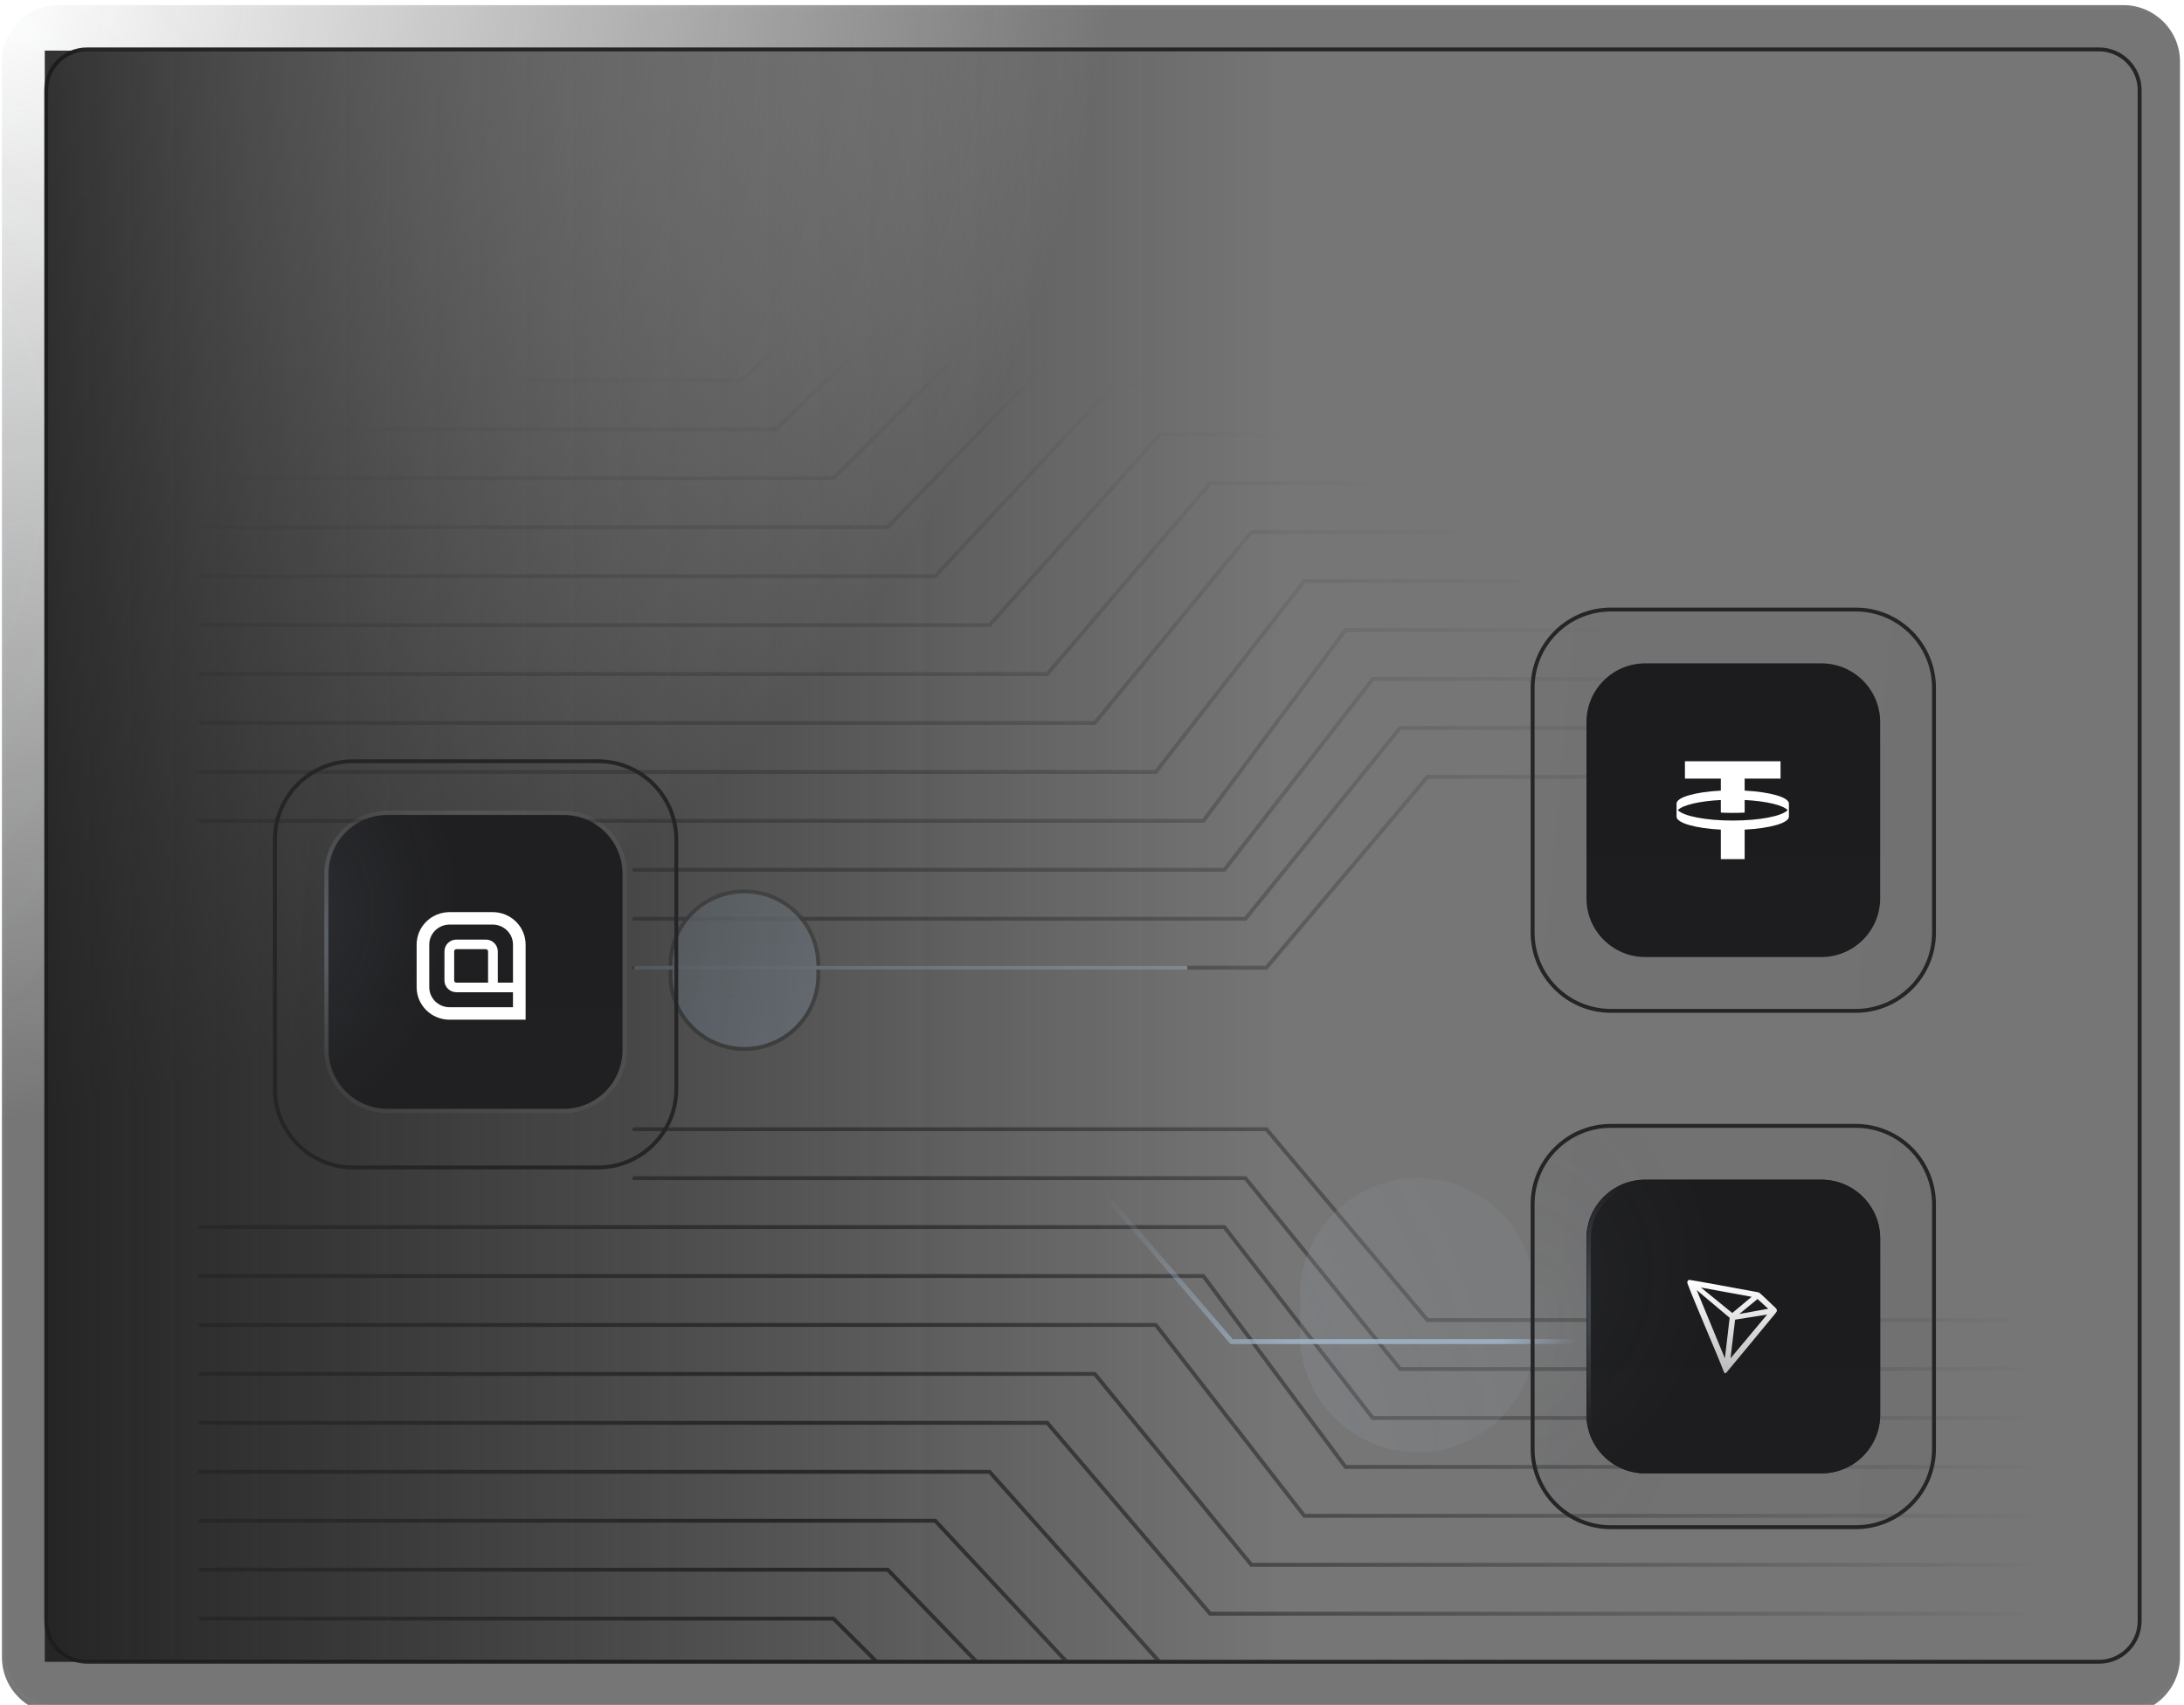 <svg width="561" height="438" viewBox="0 0 561 438" fill="none" xmlns="http://www.w3.org/2000/svg">
<g clip-path="url(#clip0_242_2834)">
<path d="M545.419 1.316H15.059C7.018 1.316 0.5 7.835 0.5 15.876V425.738C0.5 433.779 7.018 440.297 15.059 440.297H545.419C553.46 440.297 559.978 433.779 559.978 425.738V15.876C559.978 7.835 553.46 1.316 545.419 1.316Z" fill="url(#paint0_radial_242_2834)" fill-opacity="0.6"/>
<path d="M497.557 1.316L15.059 1.316C7.018 1.316 0.5 7.834 0.5 15.875V424.737C0.5 432.778 7.018 439.297 15.059 439.297L559.557 439.297C567.598 439.297 574.116 432.778 574.116 424.737V1.316C574.116 -6.725 505.598 1.316 497.557 1.316Z" fill="url(#paint1_radial_242_2834)" fill-opacity="0.05"/>
<g style="mix-blend-mode:luminosity">
<path d="M539.14 12.69H22.339C16.56 12.69 11.875 17.375 11.875 23.154V416.457C11.875 422.236 16.56 426.921 22.339 426.921H539.14C544.919 426.921 549.605 422.236 549.605 416.457V23.154C549.605 17.375 544.919 12.69 539.14 12.69Z" stroke="#252527"/>
</g>
<path d="M546.419 1.771H15.059C7.27 1.771 0.955 8.086 0.955 15.876V424.738C0.955 432.528 7.27 438.842 15.059 438.842H546.419C554.209 438.842 560.524 432.528 560.524 424.738V15.876C560.524 8.086 554.209 1.771 546.419 1.771Z" stroke="white" stroke-opacity="0.02"/>
<g clip-path="url(#clip1_242_2834)">
<g clip-path="url(#clip2_242_2834)">
<mask id="mask0_242_2834" style="mask-type:alpha" maskUnits="userSpaceOnUse" x="-116" y="83" width="777" height="614">
<path d="M660.62 83.998H-115.935V696.868H660.62V83.998Z" fill="url(#paint2_radial_242_2834)"/>
</mask>
<g mask="url(#mask0_242_2834)">
<mask id="mask1_242_2834" style="mask-type:luminance" maskUnits="userSpaceOnUse" x="51" y="72" width="526" height="459">
<path d="M71.13 73.084H556.465C567.3 73.084 576.083 81.867 576.083 92.701V510.14C576.083 520.974 567.3 529.757 556.465 529.757H71.13C60.296 529.757 51.513 520.974 51.513 510.14V92.701C51.513 81.867 60.296 73.084 71.13 73.084Z" fill="white" stroke="white"/>
</mask>
<g mask="url(#mask1_242_2834)">
<path d="M-0.538 210.892H309.109L345.61 161.855H582.87" stroke="#2D2D2E" stroke-linecap="round"/>
<path d="M7.005 198.318H296.902L335.031 149.281H582.869" stroke="#2D2D2E" stroke-linecap="round"/>
<path d="M-3.054 185.743H281.209L321.43 136.707H582.869" stroke="#2D2D2E" stroke-linecap="round"/>
<path d="M4.49 173.169H269.003L310.851 124.133H582.869" stroke="#2D2D2E" stroke-linecap="round"/>
<path d="M-4.312 160.597H254.181L298.006 111.561H582.868" stroke="#2D2D2E" stroke-linecap="round"/>
<path d="M0.719 148.025H240.233L285.917 98.988H582.869" stroke="#2D2D2E" stroke-linecap="round"/>
<path d="M-4.312 135.45H228.025L275.338 86.414H582.868" stroke="#2D2D2E" stroke-linecap="round"/>
<path d="M0.719 122.876H214.076L263.248 73.84H582.869" stroke="#2D2D2E" stroke-linecap="round"/>
<path d="M4.49 110.302H199.254L250.403 61.266H582.869" stroke="#2D2D2E" stroke-linecap="round"/>
<path d="M-8.083 97.73H190.536L242.848 48.693L582.869 48.693" stroke="#2D2D2E" stroke-linecap="round"/>
<path d="M1.974 85.157H180.072L233.779 36.121L582.868 36.121" stroke="#2D2D2E" stroke-linecap="round"/>
<path d="M162.916 223.464H314.505L352.634 174.428H600.472" stroke="#2D2D2E" stroke-linecap="round"/>
<path d="M162.916 236.038H319.902L359.659 187.002H618.075" stroke="#2D2D2E" stroke-linecap="round"/>
<path d="M162.916 248.611H325.299L366.682 199.574H635.677" stroke="#2D2D2E" stroke-linecap="round"/>
<g opacity="0.8" filter="url(#filter0_f_242_2834)">
<path d="M172.217 247.983C172.217 237.496 180.719 228.994 191.206 228.994C201.693 228.994 210.195 237.496 210.195 247.983V250.498C210.195 260.984 201.693 269.486 191.206 269.486C180.719 269.486 172.217 260.984 172.217 250.498V247.983Z" fill="#9FB4C8" stroke="#2D2D2E"/>
</g>
<path d="M49.754 327.824H309.107L345.608 376.861H582.868" stroke="#2D2D2E" stroke-linecap="round"/>
<path d="M44.724 340.396H296.901L335.03 389.433H582.868" stroke="#2D2D2E" stroke-linecap="round"/>
<path d="M47.24 352.971H281.209L321.431 402.007H582.869" stroke="#2D2D2E" stroke-linecap="round"/>
<path d="M42.211 365.545H269.003L310.851 414.581H582.869" stroke="#2D2D2E" stroke-linecap="round"/>
<path d="M45.982 378.117H254.181L298.006 427.154H582.868" stroke="#2D2D2E" stroke-linecap="round"/>
<path d="M51.011 390.691H240.231L285.915 439.728H582.867" stroke="#2D2D2E" stroke-linecap="round"/>
<path d="M45.982 403.266H228.026L275.338 452.302H582.868" stroke="#2D2D2E" stroke-linecap="round"/>
<path d="M51.011 415.838H214.074L263.247 464.874H582.867" stroke="#2D2D2E" stroke-linecap="round"/>
<path d="M49.754 315.25H314.504L352.633 364.286H600.471" stroke="#2D2D2E" stroke-linecap="round"/>
<path d="M162.916 302.676H319.902L359.659 351.712H618.075" stroke="#2D2D2E" stroke-linecap="round"/>
<path d="M162.916 290.104H325.299L366.682 339.14H635.677" stroke="#2D2D2E" stroke-linecap="round"/>
</g>
<path d="M162.914 248.611H304.994" stroke="url(#paint3_linear_242_2834)"/>
<g opacity="0.2" filter="url(#filter1_f_242_2834)">
<path d="M394.306 332.854C394.306 316.188 380.796 302.678 364.13 302.678C347.464 302.678 333.953 316.188 333.953 332.854V342.913C333.953 359.579 347.464 373.089 364.13 373.089C380.796 373.089 394.306 359.579 394.306 342.913V332.854Z" fill="#9FB4C8"/>
</g>
</g>
<path d="M216.377 296.259L215.748 296.281L215.79 297.537L216.417 297.517L216.377 296.259ZM273.606 295.002L274.083 294.592L273.886 294.363L273.586 294.373L273.606 295.002ZM316.356 344.667L315.879 345.077L316.068 345.296H316.356V344.667ZM462.208 345.296C462.555 345.296 462.836 345.014 462.836 344.667C462.836 344.32 462.555 344.038 462.208 344.038V345.296ZM216.417 297.517L273.626 295.631L273.586 294.373L216.377 296.259L216.417 297.517ZM273.129 295.412L315.879 345.077L316.832 344.257L274.083 294.592L273.129 295.412ZM316.356 345.296H462.208V344.038H316.356V345.296Z" fill="url(#paint4_linear_242_2834)" fill-opacity="0.9"/>
<path d="M476.667 156.596H413.799C402.689 156.596 393.682 165.603 393.682 176.713V239.58C393.682 250.691 402.689 259.698 413.799 259.698H476.667C487.778 259.698 496.785 250.691 496.785 239.58V176.713C496.785 165.603 487.778 156.596 476.667 156.596Z" fill="url(#paint5_linear_242_2834)" fill-opacity="0.05"/>
<path d="M476.667 156.596H413.799C402.689 156.596 393.682 165.603 393.682 176.713V239.58C393.682 250.691 402.689 259.698 413.799 259.698H476.667C487.778 259.698 496.785 250.691 496.785 239.58V176.713C496.785 165.603 487.778 156.596 476.667 156.596Z" stroke="#252527" stroke-linecap="round"/>
<g >
<path d="M467.866 170.426H422.601C414.268 170.426 407.513 177.181 407.513 185.514V230.778C407.513 239.111 414.268 245.866 422.601 245.866H467.866C476.199 245.866 482.954 239.111 482.954 230.778V185.514C482.954 177.181 476.199 170.426 467.866 170.426Z" fill="url(#paint6_linear_242_2834)"/>
<path d="M467.866 170.426H422.601C414.268 170.426 407.513 177.181 407.513 185.514V230.778C407.513 239.111 414.268 245.866 422.601 245.866H467.866C476.199 245.866 482.954 239.111 482.954 230.778V185.514C482.954 177.181 476.199 170.426 467.866 170.426Z" fill="black" fill-opacity="0.1"/>
<path fill-rule="evenodd" clip-rule="evenodd" d="M457.367 200.026V195.566H432.806V200.026H442.025V203.118C435.55 203.449 430.693 204.806 430.657 206.433L430.656 209.824C430.692 211.451 435.55 212.808 442.025 213.138V220.727H448.147V213.138C454.622 212.808 459.48 211.451 459.516 209.824L459.516 206.433C459.48 204.806 454.622 203.449 448.147 203.118V200.026H457.367ZM459.186 208.128C457.772 209.661 451.996 210.808 445.086 210.808C438.176 210.808 432.401 209.661 430.987 208.128C432.186 206.829 436.521 205.806 442.025 205.525V208.762C443.012 208.813 444.036 208.839 445.086 208.839C446.137 208.839 447.161 208.813 448.147 208.762V205.525C453.651 205.806 457.987 206.829 459.186 208.128Z" fill="white"/>
</g>
<path d="M476.667 289.246H413.799C402.689 289.246 393.682 298.253 393.682 309.364V372.231C393.682 383.341 402.689 392.348 413.799 392.348H476.667C487.778 392.348 496.785 383.341 496.785 372.231V309.364C496.785 298.253 487.778 289.246 476.667 289.246Z" fill="url(#paint7_linear_242_2834)" fill-opacity="0.05"/>
<path d="M476.667 289.246H413.799C402.689 289.246 393.682 298.253 393.682 309.364V372.231C393.682 383.341 402.689 392.348 413.799 392.348H476.667C487.778 392.348 496.785 383.341 496.785 372.231V309.364C496.785 298.253 487.778 289.246 476.667 289.246Z" fill="url(#paint8_radial_242_2834)" fill-opacity="0.05"/>
<path d="M476.667 289.246H413.799C402.689 289.246 393.682 298.253 393.682 309.364V372.231C393.682 383.341 402.689 392.348 413.799 392.348H476.667C487.778 392.348 496.785 383.341 496.785 372.231V309.364C496.785 298.253 487.778 289.246 476.667 289.246Z" stroke="#252527" stroke-linecap="round"/>
<g >
<path d="M467.866 303.076H422.601C414.268 303.076 407.513 309.831 407.513 318.164V363.429C407.513 371.762 414.268 378.517 422.601 378.517H467.866C476.199 378.517 482.954 371.762 482.954 363.429V318.164C482.954 309.831 476.199 303.076 467.866 303.076Z" fill="#252527"/>
<path d="M467.866 303.076H422.601C414.268 303.076 407.513 309.831 407.513 318.164V363.429C407.513 371.762 414.268 378.517 422.601 378.517H467.866C476.199 378.517 482.954 371.762 482.954 363.429V318.164C482.954 309.831 476.199 303.076 467.866 303.076Z" fill="url(#paint9_linear_242_2834)"/>
<path d="M467.866 303.076H422.601C414.268 303.076 407.513 309.831 407.513 318.164V363.429C407.513 371.762 414.268 378.517 422.601 378.517H467.866C476.199 378.517 482.954 371.762 482.954 363.429V318.164C482.954 309.831 476.199 303.076 467.866 303.076Z" fill="black" fill-opacity="0.1"/>
<path d="M467.866 303.076H422.601C414.268 303.076 407.513 309.831 407.513 318.164V363.429C407.513 371.762 414.268 378.517 422.601 378.517H467.866C476.199 378.517 482.954 371.762 482.954 363.429V318.164C482.954 309.831 476.199 303.076 467.866 303.076Z" fill="url(#paint10_radial_242_2834)" fill-opacity="0.05"/>
<g >
<path d="M456.11 336.037C454.976 334.998 453.406 333.412 452.128 332.287L452.053 332.234C451.927 332.134 451.785 332.056 451.633 332.002C448.551 331.432 434.209 328.773 433.93 328.807C433.851 328.818 433.776 328.846 433.71 328.889L433.638 328.946C433.55 329.035 433.483 329.142 433.442 329.261L433.423 329.309V329.576V329.617C435.037 334.076 441.413 348.682 442.668 352.109C442.743 352.342 442.887 352.784 443.156 352.807H443.216C443.36 352.807 443.972 352.004 443.972 352.004C443.972 352.004 454.923 338.834 456.031 337.432C456.174 337.259 456.301 337.073 456.409 336.877C456.436 336.723 456.423 336.565 456.371 336.418C456.319 336.271 456.229 336.139 456.11 336.037ZM446.782 337.571L451.455 333.727L454.197 336.232L446.782 337.571ZM444.967 337.319L436.92 330.779L449.939 333.161L444.967 337.319ZM445.693 339.033L453.928 337.717L444.513 348.967L445.693 339.033ZM435.828 331.432L444.294 338.557L443.069 348.974L435.828 331.432Z" fill="url(#paint11_linear_242_2834)"/>
</g>
<path d="M467.866 303.705H422.601C414.615 303.705 408.142 310.179 408.142 318.165V363.429C408.142 371.415 414.615 377.888 422.601 377.888H467.866C475.852 377.888 482.326 371.415 482.326 363.429V318.165C482.326 310.179 475.852 303.705 467.866 303.705Z" stroke="url(#paint12_radial_242_2834)" stroke-opacity="0.3"/>
</g>
<rect x="-23.535" y="445.332" width="471.413" height="354.129" rx="10" transform="rotate(-90 -23.535 445.332)" fill="url(#paint13_linear_242_2834)"/>
<path d="M153.601 195.566H90.733C79.622 195.566 70.615 204.573 70.615 215.684V279.808C70.615 290.919 79.622 299.926 90.733 299.926H153.601C164.712 299.926 173.719 290.919 173.719 279.808V215.684C173.719 204.573 164.712 195.566 153.601 195.566Z" fill="url(#paint14_linear_242_2834)" fill-opacity="0.05"/>
<path d="M153.601 195.566H90.733C79.622 195.566 70.615 204.573 70.615 215.684V279.808C70.615 290.919 79.622 299.926 90.733 299.926H153.601C164.712 299.926 173.719 290.919 173.719 279.808V215.684C173.719 204.573 164.712 195.566 153.601 195.566Z" stroke="#252527" stroke-linecap="round"/>
<g >
<path d="M144.799 209.398H99.534C91.201 209.398 84.445 216.154 84.445 224.487V269.751C84.445 278.084 91.201 284.839 99.534 284.839H144.799C153.132 284.839 159.887 278.084 159.887 269.751V224.487C159.887 216.154 153.132 209.398 144.799 209.398Z" fill="url(#paint15_linear_242_2834)"/>
<path d="M144.799 209.398H99.534C91.201 209.398 84.445 216.154 84.445 224.487V269.751C84.445 278.084 91.201 284.839 99.534 284.839H144.799C153.132 284.839 159.887 278.084 159.887 269.751V224.487C159.887 216.154 153.132 209.398 144.799 209.398Z" fill="url(#paint16_radial_242_2834)" fill-opacity="0.1"/>
<path d="M126.56 234.334H115.473C110.804 234.334 107.021 238.069 107.021 242.679V253.624C107.021 258.234 110.804 261.969 115.473 261.969H135.012V242.679C135.012 238.069 131.229 234.334 126.56 234.334ZM115.473 258.766C112.6 258.766 110.263 256.458 110.263 253.621V242.679C110.263 239.843 112.6 237.535 115.473 237.535H126.56C129.433 237.535 131.77 239.843 131.77 242.679V252.451H127.866V244.417C127.866 242.745 126.493 241.389 124.8 241.389H117.233C115.54 241.389 114.167 242.745 114.167 244.417V251.887C114.167 253.559 115.54 254.914 117.233 254.914H131.767V258.769H115.473V258.766ZM125.371 252.451H117.233C116.919 252.451 116.662 252.197 116.662 251.887V244.417C116.662 244.106 116.919 243.852 117.233 243.852H124.8C125.114 243.852 125.371 244.106 125.371 244.417V252.451Z" fill="white"/>
<path d="M144.799 208.77H99.534C90.854 208.77 83.817 215.806 83.817 224.486V269.751C83.817 278.431 90.854 285.468 99.534 285.468H144.799C153.48 285.468 160.516 278.431 160.516 269.751V224.486C160.516 215.806 153.48 208.77 144.799 208.77Z" stroke="white" stroke-opacity="0.04"/>
<path d="M144.799 208.77H99.534C90.854 208.77 83.817 215.806 83.817 224.486V269.751C83.817 278.431 90.854 285.468 99.534 285.468H144.799C153.48 285.468 160.516 278.431 160.516 269.751V224.486C160.516 215.806 153.48 208.77 144.799 208.77Z" stroke="url(#paint17_radial_242_2834)" stroke-opacity="0.3"/>
<path d="M144.799 208.77H99.534C90.854 208.77 83.817 215.806 83.817 224.486V269.751C83.817 278.431 90.854 285.468 99.534 285.468H144.799C153.48 285.468 160.516 278.431 160.516 269.751V224.486C160.516 215.806 153.48 208.77 144.799 208.77Z" stroke="url(#paint18_radial_242_2834)" stroke-opacity="0.1"/>
</g>
</g>
</g>
</g>
<defs>
<filter id="filter0_f_242_2834" x="95.717" y="152.494" width="190.978" height="193.492" filterUnits="userSpaceOnUse" color-interpolation-filters="sRGB">
<feFlood flood-opacity="0" result="BackgroundImageFix"/>
<feBlend mode="normal" in="SourceGraphic" in2="BackgroundImageFix" result="shape"/>
<feGaussianBlur stdDeviation="38" result="effect1_foregroundBlur_242_2834"/>
</filter>
<filter id="filter1_f_242_2834" x="257.953" y="226.678" width="212.353" height="222.411" filterUnits="userSpaceOnUse" color-interpolation-filters="sRGB">
<feFlood flood-opacity="0" result="BackgroundImageFix"/>
<feBlend mode="normal" in="SourceGraphic" in2="BackgroundImageFix" result="shape"/>
<feGaussianBlur stdDeviation="38" result="effect1_foregroundBlur_242_2834"/>
</filter>
<filter id="filter2_ddi_242_2834" x="399.513" y="164.426" width="91.441" height="91.441" filterUnits="userSpaceOnUse" color-interpolation-filters="sRGB">
<feFlood flood-opacity="0" result="BackgroundImageFix"/>
<feColorMatrix in="SourceAlpha" type="matrix" values="0 0 0 0 0 0 0 0 0 0 0 0 0 0 0 0 0 0 127 0" result="hardAlpha"/>
<feOffset dy="2"/>
<feGaussianBlur stdDeviation="4"/>
<feColorMatrix type="matrix" values="0 0 0 0 0 0 0 0 0 0 0 0 0 0 0 0 0 0 0.2 0"/>
<feBlend mode="normal" in2="BackgroundImageFix" result="effect1_dropShadow_242_2834"/>
<feColorMatrix in="SourceAlpha" type="matrix" values="0 0 0 0 0 0 0 0 0 0 0 0 0 0 0 0 0 0 127 0" result="hardAlpha"/>
<feOffset dy="1"/>
<feGaussianBlur stdDeviation="0.5"/>
<feColorMatrix type="matrix" values="0 0 0 0 0 0 0 0 0 0 0 0 0 0 0 0 0 0 0.1 0"/>
<feBlend mode="normal" in2="effect1_dropShadow_242_2834" result="effect2_dropShadow_242_2834"/>
<feBlend mode="normal" in="SourceGraphic" in2="effect2_dropShadow_242_2834" result="shape"/>
<feColorMatrix in="SourceAlpha" type="matrix" values="0 0 0 0 0 0 0 0 0 0 0 0 0 0 0 0 0 0 127 0" result="hardAlpha"/>
<feOffset/>
<feGaussianBlur stdDeviation="2"/>
<feComposite in2="hardAlpha" operator="arithmetic" k2="-1" k3="1"/>
<feColorMatrix type="matrix" values="0 0 0 0 1 0 0 0 0 1 0 0 0 0 1 0 0 0 0.1 0"/>
<feBlend mode="normal" in2="shape" result="effect3_innerShadow_242_2834"/>
</filter>
<filter id="filter3_ddi_242_2834" x="399.513" y="297.076" width="91.441" height="91.441" filterUnits="userSpaceOnUse" color-interpolation-filters="sRGB">
<feFlood flood-opacity="0" result="BackgroundImageFix"/>
<feColorMatrix in="SourceAlpha" type="matrix" values="0 0 0 0 0 0 0 0 0 0 0 0 0 0 0 0 0 0 127 0" result="hardAlpha"/>
<feOffset dy="2"/>
<feGaussianBlur stdDeviation="4"/>
<feColorMatrix type="matrix" values="0 0 0 0 0 0 0 0 0 0 0 0 0 0 0 0 0 0 0.2 0"/>
<feBlend mode="normal" in2="BackgroundImageFix" result="effect1_dropShadow_242_2834"/>
<feColorMatrix in="SourceAlpha" type="matrix" values="0 0 0 0 0 0 0 0 0 0 0 0 0 0 0 0 0 0 127 0" result="hardAlpha"/>
<feOffset dy="1"/>
<feGaussianBlur stdDeviation="0.5"/>
<feColorMatrix type="matrix" values="0 0 0 0 0 0 0 0 0 0 0 0 0 0 0 0 0 0 0.1 0"/>
<feBlend mode="normal" in2="effect1_dropShadow_242_2834" result="effect2_dropShadow_242_2834"/>
<feBlend mode="normal" in="SourceGraphic" in2="effect2_dropShadow_242_2834" result="shape"/>
<feColorMatrix in="SourceAlpha" type="matrix" values="0 0 0 0 0 0 0 0 0 0 0 0 0 0 0 0 0 0 127 0" result="hardAlpha"/>
<feOffset/>
<feGaussianBlur stdDeviation="2"/>
<feComposite in2="hardAlpha" operator="arithmetic" k2="-1" k3="1"/>
<feColorMatrix type="matrix" values="0 0 0 0 1 0 0 0 0 1 0 0 0 0 1 0 0 0 0.1 0"/>
<feBlend mode="normal" in2="shape" result="effect3_innerShadow_242_2834"/>
</filter>
<filter id="filter4_i_242_2834" x="433.423" y="328.307" width="23" height="24.5" filterUnits="userSpaceOnUse" color-interpolation-filters="sRGB">
<feFlood flood-opacity="0" result="BackgroundImageFix"/>
<feBlend mode="normal" in="SourceGraphic" in2="BackgroundImageFix" result="shape"/>
<feColorMatrix in="SourceAlpha" type="matrix" values="0 0 0 0 0 0 0 0 0 0 0 0 0 0 0 0 0 0 127 0" result="hardAlpha"/>
<feOffset dy="-0.5"/>
<feGaussianBlur stdDeviation="0.5"/>
<feComposite in2="hardAlpha" operator="arithmetic" k2="-1" k3="1"/>
<feColorMatrix type="matrix" values="0 0 0 0 0 0 0 0 0 0 0 0 0 0 0 0 0 0 0.45 0"/>
<feBlend mode="normal" in2="shape" result="effect1_innerShadow_242_2834"/>
</filter>
<filter id="filter5_ddi_242_2834" x="75.317" y="202.27" width="93.699" height="93.698" filterUnits="userSpaceOnUse" color-interpolation-filters="sRGB">
<feFlood flood-opacity="0" result="BackgroundImageFix"/>
<feColorMatrix in="SourceAlpha" type="matrix" values="0 0 0 0 0 0 0 0 0 0 0 0 0 0 0 0 0 0 127 0" result="hardAlpha"/>
<feOffset dy="2"/>
<feGaussianBlur stdDeviation="4"/>
<feColorMatrix type="matrix" values="0 0 0 0 0 0 0 0 0 0 0 0 0 0 0 0 0 0 0.2 0"/>
<feBlend mode="normal" in2="BackgroundImageFix" result="effect1_dropShadow_242_2834"/>
<feColorMatrix in="SourceAlpha" type="matrix" values="0 0 0 0 0 0 0 0 0 0 0 0 0 0 0 0 0 0 127 0" result="hardAlpha"/>
<feOffset dy="1"/>
<feGaussianBlur stdDeviation="0.5"/>
<feColorMatrix type="matrix" values="0 0 0 0 0 0 0 0 0 0 0 0 0 0 0 0 0 0 0.1 0"/>
<feBlend mode="normal" in2="effect1_dropShadow_242_2834" result="effect2_dropShadow_242_2834"/>
<feBlend mode="normal" in="SourceGraphic" in2="effect2_dropShadow_242_2834" result="shape"/>
<feColorMatrix in="SourceAlpha" type="matrix" values="0 0 0 0 0 0 0 0 0 0 0 0 0 0 0 0 0 0 127 0" result="hardAlpha"/>
<feOffset/>
<feGaussianBlur stdDeviation="2"/>
<feComposite in2="hardAlpha" operator="arithmetic" k2="-1" k3="1"/>
<feColorMatrix type="matrix" values="0 0 0 0 1 0 0 0 0 1 0 0 0 0 1 0 0 0 0.1 0"/>
<feBlend mode="normal" in2="shape" result="effect3_innerShadow_242_2834"/>
</filter>
<radialGradient id="paint0_radial_242_2834" cx="0" cy="0" r="1" gradientUnits="userSpaceOnUse" gradientTransform="translate(0.5 1.316) rotate(41.633) scale(547.864 616.347)">
<stop stop-color="#1B1B1B" stop-opacity="0"/>
<stop offset="0.495" stop-color="#1B1B1B"/>
</radialGradient>
<radialGradient id="paint1_radial_242_2834" cx="0" cy="0" r="1" gradientUnits="userSpaceOnUse" gradientTransform="translate(-54.097 145.998) rotate(26.467) scale(118.42 182.874)">
<stop stop-color="#9FB4C8"/>
<stop offset="1" stop-color="#9FB4C8" stop-opacity="0"/>
</radialGradient>
<radialGradient id="paint2_radial_242_2834" cx="0" cy="0" r="1" gradientUnits="userSpaceOnUse" gradientTransform="translate(202.192 390.433) rotate(90) scale(306.435 326.098)">
<stop stop-color="#1B1B1B"/>
<stop offset="1" stop-color="#1B1B1B" stop-opacity="0"/>
</radialGradient>
<linearGradient id="paint3_linear_242_2834" x1="nan" y1="nan" x2="nan" y2="nan" gradientUnits="userSpaceOnUse">
<stop stop-color="#9FB4C8"/>
<stop offset="0.041" stop-color="#9FB4C8"/>
<stop offset="0.958" stop-color="#9FB4C8" stop-opacity="0"/>
</linearGradient>
<linearGradient id="paint4_linear_242_2834" x1="247.202" y1="340.895" x2="328.454" y2="425.46" gradientUnits="userSpaceOnUse">
<stop stop-color="#9FB4C8" stop-opacity="0"/>
<stop offset="0.542" stop-color="#9FB4C8"/>
<stop offset="0.838" stop-color="#9FB4C8"/>
<stop offset="0.958" stop-color="#9FB4C8" stop-opacity="0"/>
</linearGradient>
<linearGradient id="paint5_linear_242_2834" x1="493.642" y1="209.389" x2="400.615" y2="201.118" gradientUnits="userSpaceOnUse">
<stop stop-color="#1B1B1B"/>
<stop offset="1" stop-color="#323234"/>
</linearGradient>
<linearGradient id="paint6_linear_242_2834" x1="445.233" y1="193.058" x2="445.233" y2="245.866" gradientUnits="userSpaceOnUse">
<stop stop-color="#1F1F21"/>
<stop offset="1" stop-color="#202022"/>
</linearGradient>
<linearGradient id="paint7_linear_242_2834" x1="493.642" y1="342.039" x2="400.615" y2="333.768" gradientUnits="userSpaceOnUse">
<stop stop-color="#1B1B1B"/>
<stop offset="1" stop-color="#323234"/>
</linearGradient>
<radialGradient id="paint8_radial_242_2834" cx="0" cy="0" r="1" gradientUnits="userSpaceOnUse" gradientTransform="translate(393.682 340.797) scale(47.151 75.987)">
<stop stop-color="#9FB4C8"/>
<stop offset="1" stop-opacity="0"/>
</radialGradient>
<linearGradient id="paint9_linear_242_2834" x1="445.233" y1="325.708" x2="445.233" y2="378.517" gradientUnits="userSpaceOnUse">
<stop stop-color="#1F1F21"/>
<stop offset="1" stop-color="#202022"/>
</linearGradient>
<radialGradient id="paint10_radial_242_2834" cx="0" cy="0" r="1" gradientUnits="userSpaceOnUse" gradientTransform="translate(394.939 330.738) rotate(17.928) scale(44.932 54.54)">
<stop stop-color="#9FB4C8"/>
<stop offset="1" stop-color="#9FB4C8" stop-opacity="0"/>
</radialGradient>
<linearGradient id="paint11_linear_242_2834" x1="444.923" y1="328.807" x2="444.923" y2="352.807" gradientUnits="userSpaceOnUse">
<stop stop-color="white"/>
<stop offset="1" stop-color="#BABABA"/>
</linearGradient>
<radialGradient id="paint12_radial_242_2834" cx="0" cy="0" r="1" gradientUnits="userSpaceOnUse" gradientTransform="translate(401.855 334.51) rotate(10.305) scale(42.173 32.503)">
<stop stop-color="#9FB4C8"/>
<stop offset="1" stop-color="#9FB4C8" stop-opacity="0"/>
</radialGradient>
<linearGradient id="paint13_linear_242_2834" x1="212.171" y1="799.461" x2="212.171" y2="445.332" gradientUnits="userSpaceOnUse">
<stop stop-color="#171717" stop-opacity="0"/>
<stop offset="1" stop-color="#1D1D1D"/>
</linearGradient>
<linearGradient id="paint14_linear_242_2834" x1="170.575" y1="249.004" x2="77.531" y2="240.831" gradientUnits="userSpaceOnUse">
<stop stop-color="#1B1B1B"/>
<stop offset="1" stop-color="#323234"/>
</linearGradient>
<linearGradient id="paint15_linear_242_2834" x1="122.166" y1="232.031" x2="122.166" y2="284.839" gradientUnits="userSpaceOnUse">
<stop stop-color="#1F1F21"/>
<stop offset="1" stop-color="#202022"/>
</linearGradient>
<radialGradient id="paint16_radial_242_2834" cx="0" cy="0" r="1" gradientUnits="userSpaceOnUse" gradientTransform="translate(71.872 237.06) rotate(17.928) scale(44.932 54.54)">
<stop stop-color="#9FB4C8"/>
<stop offset="1" stop-color="#9FB4C8" stop-opacity="0"/>
</radialGradient>
<radialGradient id="paint17_radial_242_2834" cx="0" cy="0" r="1" gradientUnits="userSpaceOnUse" gradientTransform="translate(78.788 240.832) rotate(10.305) scale(42.173 32.503)">
<stop stop-color="#9FB4C8"/>
<stop offset="1" stop-color="#9FB4C8" stop-opacity="0"/>
</radialGradient>
<radialGradient id="paint18_radial_242_2834" cx="0" cy="0" r="1" gradientUnits="userSpaceOnUse" gradientTransform="translate(118.963 209.398) rotate(94.066) scale(43.488 31.555)">
<stop stop-color="white" stop-opacity="0.48"/>
<stop offset="1" stop-color="white" stop-opacity="0.04"/>
</radialGradient>
<clipPath id="clip0_242_2834">
<rect width="560" height="438" fill="white" transform="translate(0.5)"/>
</clipPath>
<clipPath id="clip1_242_2834">
<rect width="538" height="414" fill="white" transform="translate(11.5 12.947)"/>
</clipPath>
<clipPath id="clip2_242_2834">
<rect width="537" height="422" fill="white" transform="translate(11.5 13)"/>
</clipPath>
</defs>
</svg>
